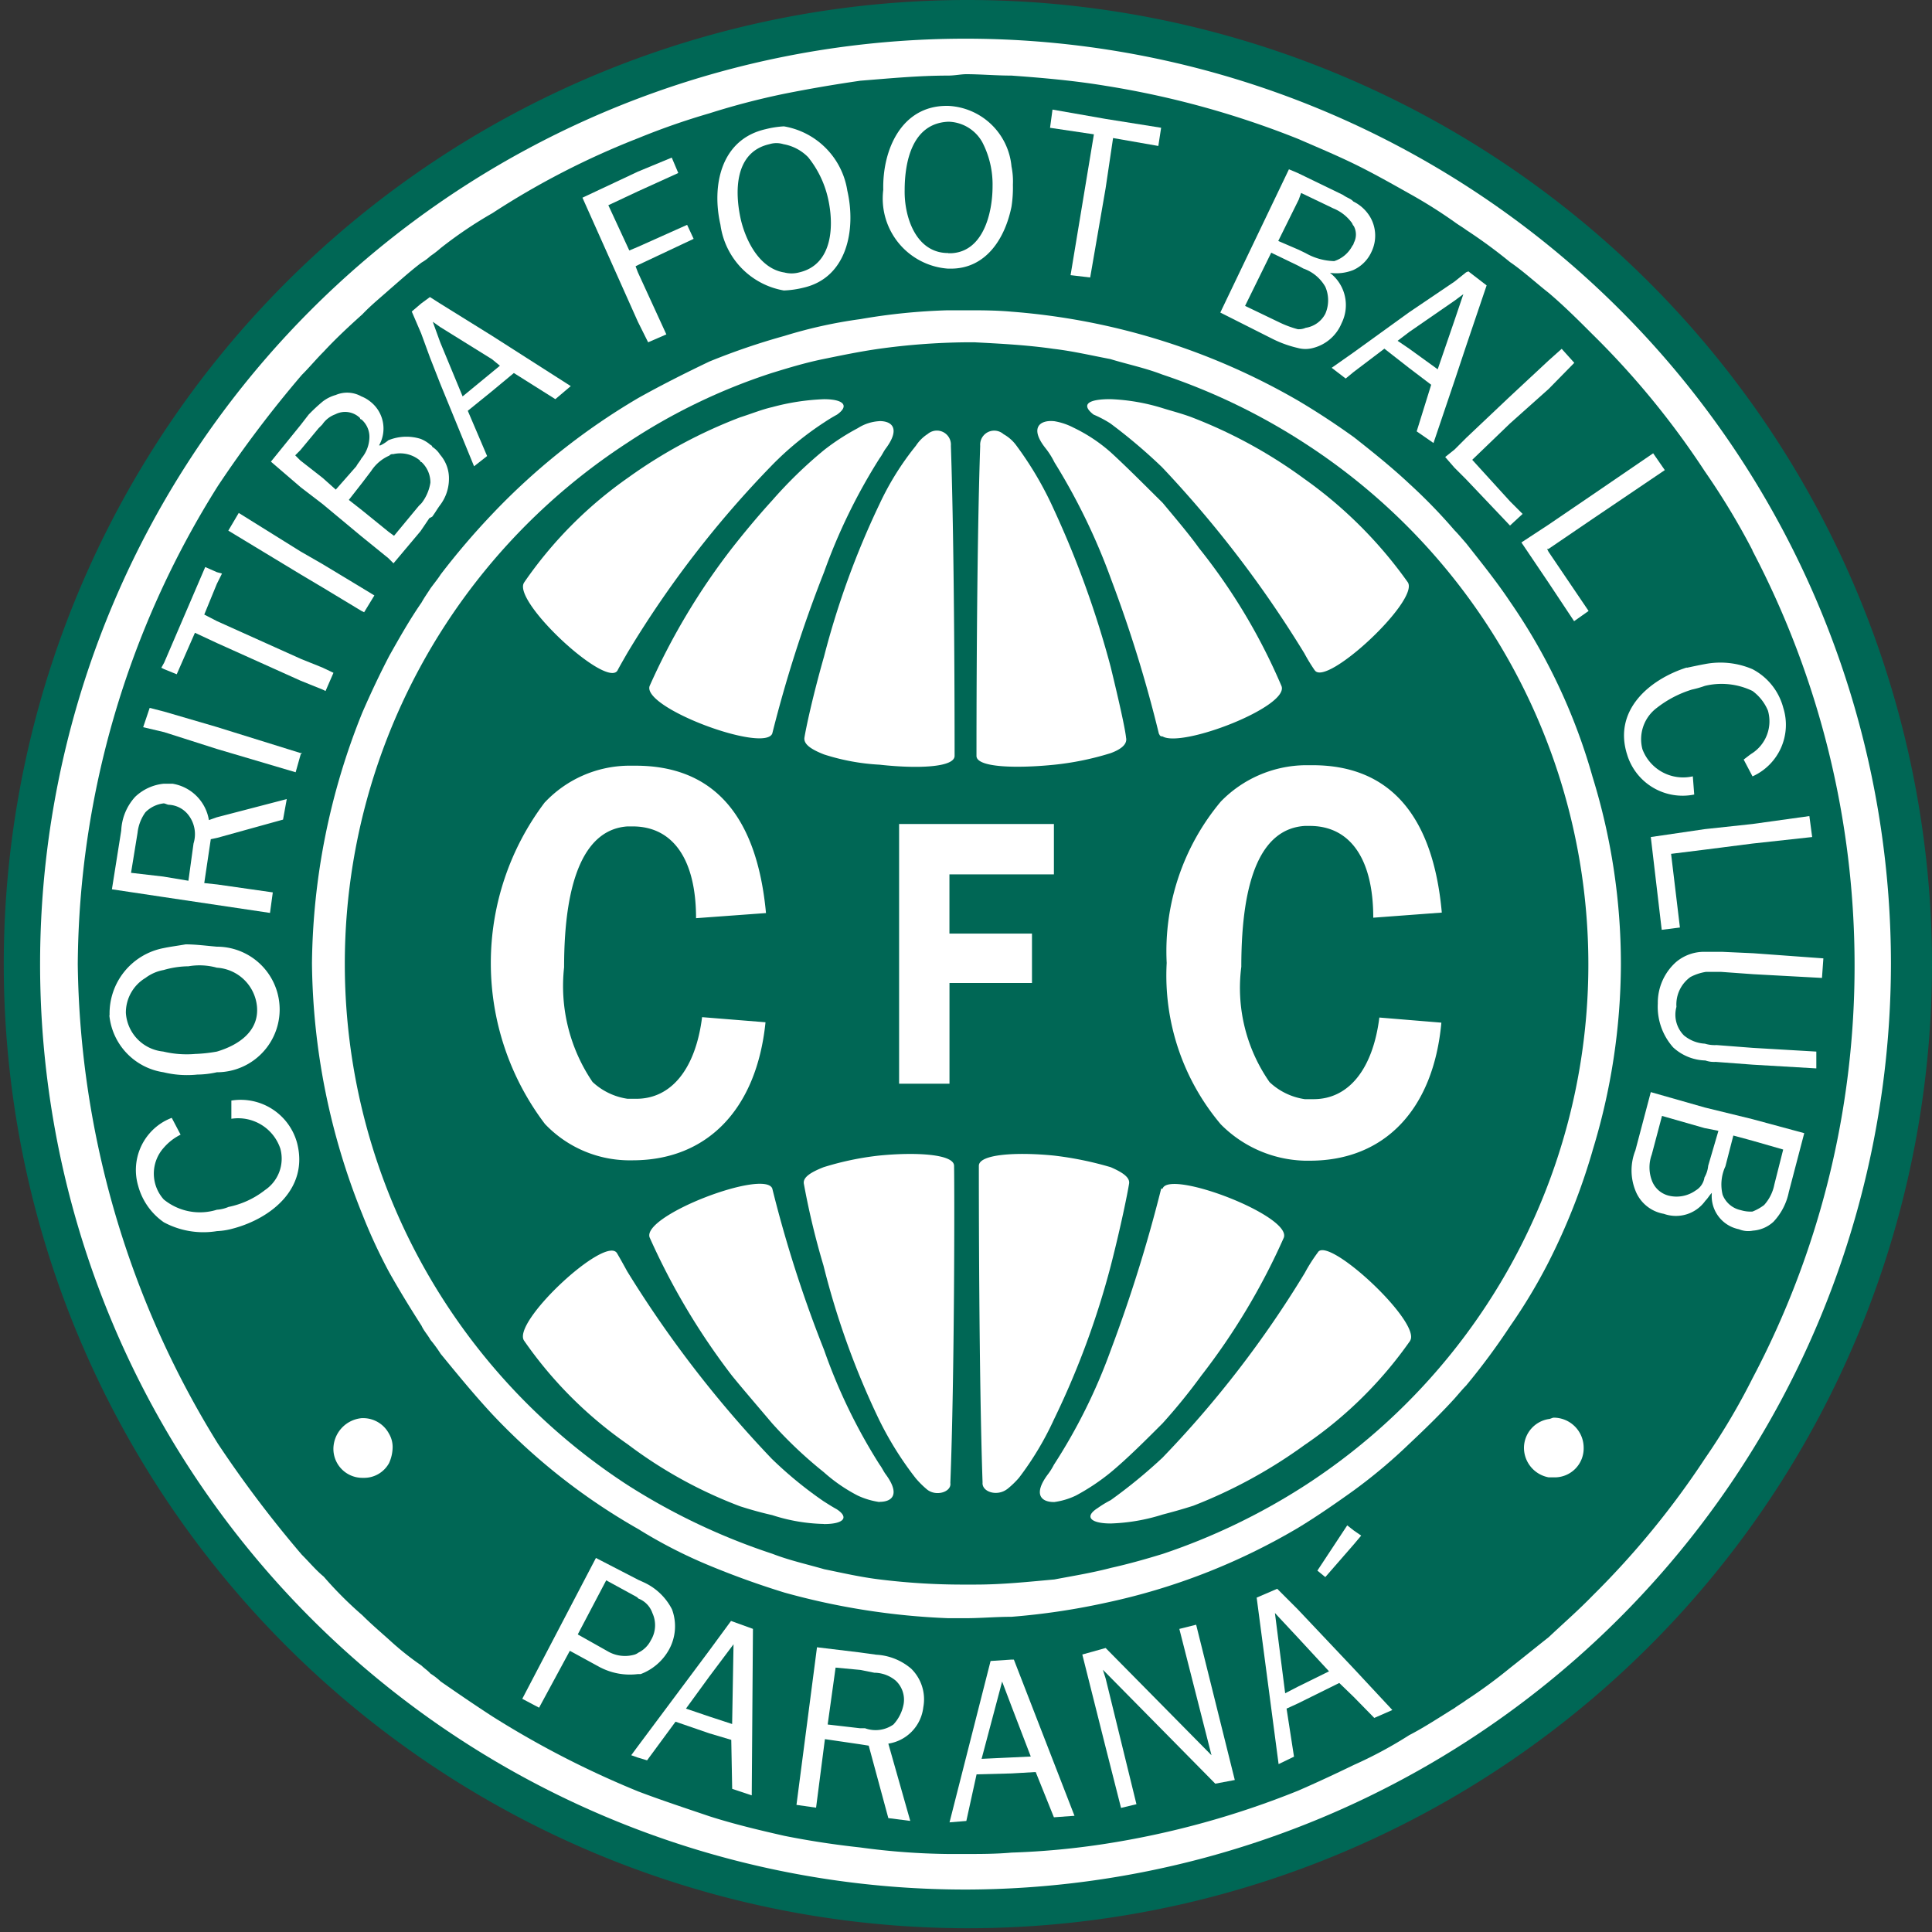 <svg xmlns="http://www.w3.org/2000/svg" width="40" height="40" viewBox="0 0 40 40">
  <rect x="0" y="0" width="40" height="40" fill="#333333" stroke="none"/>
  <g id="Grupo_9269" data-name="Grupo 9269" transform="translate(-145 -1265)">
    <rect id="Retângulo_6838" data-name="Retângulo 6838" width="40" height="40" transform="translate(145 1265)" fill="none"/>
    <g id="Grupo_9223" data-name="Grupo 9223" transform="translate(145 1265)">
      <path id="Caminho_22500" data-name="Caminho 22500" d="M20,0A19.961,19.961,0,1,0,40,19.947,19.978,19.978,0,0,0,20,0" fill="#006755"/>
      <path id="Caminho_22501" data-name="Caminho 22501" d="M27.775,46.62A19.16,19.16,0,1,1,46.92,27.446,19.191,19.191,0,0,1,27.775,46.62" transform="translate(-7.77 -7.499)" fill="#fff"/>
      <path id="Caminho_22502" data-name="Caminho 22502" d="M51.371,25.758a14.945,14.945,0,0,0-.985-1.632,17.175,17.175,0,0,0-2.327-2.839c-.29-.29-.589-.589-.908-.859-.27-.212-.531-.454-.8-.637a10.442,10.442,0,0,0-.908-.666c-.077-.058-.164-.106-.241-.164a10.222,10.222,0,0,0-.937-.589c-.377-.212-.753-.425-1.149-.618-.377-.183-.772-.348-1.149-.512a18.608,18.608,0,0,0-3.987-1.1c-.637-.106-1.284-.164-1.95-.212-.319,0-.647-.029-.937-.029-.106,0-.241.029-.377.029-.618,0-1.207.058-1.815.106-.531.077-1.043.164-1.574.27a15.356,15.356,0,0,0-1.554.406,14.729,14.729,0,0,0-1.468.512,16.527,16.527,0,0,0-3.022,1.554,8.7,8.7,0,0,0-1.072.724,2.033,2.033,0,0,1-.212.164.981.981,0,0,1-.183.135c-.241.183-.454.377-.666.56-.183.164-.377.319-.56.512-.27.241-.56.512-.8.772-.164.164-.29.319-.454.483a23.894,23.894,0,0,0-1.738,2.3,18.818,18.818,0,0,0-2.9,9.9,19.276,19.276,0,0,0,2.9,9.925,23.9,23.9,0,0,0,1.738,2.3c.164.164.29.319.454.454a7.849,7.849,0,0,0,.8.8c.183.183.377.348.56.512a5.952,5.952,0,0,0,.666.531c.058.058.135.106.183.164a1.354,1.354,0,0,1,.212.164c.348.241.7.483,1.072.724a19.361,19.361,0,0,0,3.022,1.554c.483.183.985.348,1.468.512.512.164,1.043.29,1.554.406.531.106,1.043.183,1.574.241a14.486,14.486,0,0,0,1.815.135h.377c.29,0,.618,0,.937-.029a16.081,16.081,0,0,0,1.95-.183,18.065,18.065,0,0,0,3.987-1.1c.377-.164.772-.348,1.149-.531a8.775,8.775,0,0,0,1.149-.618c.319-.164.637-.377.937-.56.077-.058.164-.106.241-.164a10.442,10.442,0,0,0,.908-.666c.27-.212.531-.425.8-.637.319-.3.618-.56.908-.859a17.583,17.583,0,0,0,2.327-2.839,13.9,13.9,0,0,0,.985-1.661,18.272,18.272,0,0,0,2.114-8.554,18.477,18.477,0,0,0-2.114-8.583" transform="translate(-15.088 -14.365)" fill="#006755"/>
      <path id="Caminho_22503" data-name="Caminho 22503" d="M357.341,175.434l-1.236.135-.985.126-.7.087.183,1.525-.377.048L354,175.434l1.12-.164.985-.106,1.178-.164Z" transform="translate(-319.822 -158.104)" fill="#fff"/>
      <path id="Caminho_22504" data-name="Caminho 22504" d="M329.023,97.2l.241.348-1.5,1.014-.908.618h-.029l.029.058.83,1.226-.3.212-.531-.8-.56-.83.56-.367.908-.618Z" transform="translate(-294.796 -87.815)" fill="#fff"/>
      <path id="Caminho_22505" data-name="Caminho 22505" d="M312.043,75.041l.27-.241.261.29-.531.541-.8.714-.782.753.782.859.261.261-.261.241-.908-.956-.241-.241-.193-.222.193-.154.241-.241.908-.859Z" transform="translate(-279.98 -67.578)" fill="#fff"/>
      <path id="Caminho_22506" data-name="Caminho 22506" d="M288.139,58.412l.241-.193.048-.019.377.29-.425,1.255-.241.724-.434,1.284-.348-.241.3-.965L287.2,60.2l-.512-.4-.637.483-.164.135-.29-.222.454-.319,1.149-.83Z" transform="translate(-258.026 -52.581)" fill="#fff"/>
      <path id="Caminho_22507" data-name="Caminho 22507" d="M263.119,36.3l.183.077.937.454c.077.058.164.077.212.135a.83.83,0,0,1,.348.319.768.768,0,0,1,.029.724.753.753,0,0,1-.377.377.953.953,0,0,1-.483.058.84.84,0,0,1,.241,1.043.87.87,0,0,1-.589.512.6.6,0,0,1-.319,0,2.341,2.341,0,0,1-.512-.183l-1.091-.55Z" transform="translate(-236.433 -32.795)" fill="#fff"/>
      <path id="Caminho_22508" data-name="Caminho 22508" d="M225.248,23.5l1.1.193,1.149.183-.058.377-.937-.164-.155,1.043-.319,1.844-.406-.048.483-2.916-.908-.135Z" transform="translate(-203.457 -21.231)" fill="#fff"/>
      <path id="Caminho_22509" data-name="Caminho 22509" d="M190.707,22.7h.029a1.381,1.381,0,0,1,1.313,1.255,1.531,1.531,0,0,1,.029.377,2.547,2.547,0,0,1-.029.454c-.135.666-.531,1.284-1.255,1.284h-.058a1.456,1.456,0,0,1-1.342-1.632c-.019-.83.377-1.738,1.313-1.738" transform="translate(-171.107 -20.508)" fill="#fff"/>
      <path id="Caminho_22510" data-name="Caminho 22510" d="M154.84,27.158a1.994,1.994,0,0,1,.377-.058,1.6,1.6,0,0,1,1.313,1.332c.183.8,0,1.8-.908,2.008a1.956,1.956,0,0,1-.406.058,1.6,1.6,0,0,1-1.313-1.361c-.183-.8,0-1.767.937-1.979" transform="translate(-138.987 -24.484)" fill="#fff"/>
      <path id="Caminho_22511" data-name="Caminho 22511" d="M126.049,34.09l.7-.29.135.319-.83.377-.618.29.434.937.183-.077,1.014-.454.135.29-1.149.541L126,36.05l.048.126.589,1.284-.377.164-.212-.425L124.9,34.63Z" transform="translate(-112.841 -30.537)" fill="#fff"/>
      <path id="Caminho_22512" data-name="Caminho 22512" d="M88.493,63.835l.183-.135.212.135,1.072.666,1.632,1.043-.319.27-.859-.541-.454.377-.5.405.4.937-.27.212-.7-1.709-.212-.541-.183-.5L88.3,64Z" transform="translate(-79.775 -57.55)" fill="#fff"/>
      <path id="Caminho_22513" data-name="Caminho 22513" d="M58.718,84.865l.164-.212a3.71,3.71,0,0,1,.29-.27.79.79,0,0,1,.27-.135.6.6,0,0,1,.531.029.7.7,0,0,1,.183.106.707.707,0,0,1,.183.908h.029a.788.788,0,0,0,.164-.106.989.989,0,0,1,.666-.029.7.7,0,0,1,.183.106c.029.029.058.029.058.058a.526.526,0,0,1,.164.164.744.744,0,0,1,.183.512.9.9,0,0,1-.183.531c-.058.077-.106.164-.164.241l-.058.029-.183.27-.56.666-.106-.106-.56-.454-.8-.666-.454-.348-.618-.531Z" transform="translate(-52.491 -76.07)" fill="#fff"/>
      <path id="Caminho_22514" data-name="Caminho 22514" d="M49.212,110l1.284.8.454.261.8.483.27.164-.212.348-.058-.029-.8-.483-.454-.27-1.5-.908Z" transform="translate(-44.269 -99.38)" fill="#fff"/>
      <path id="Caminho_22515" data-name="Caminho 22515" d="M34.658,123.579l.85-1.979.241.106.106.029-.106.212-.261.637.261.135,1.738.782.454.183.222.106-.164.377-.058-.029-.454-.183-1.738-.782-.454-.212-.377.859-.261-.106-.058-.029Z" transform="translate(-31.259 -109.86)" fill="#fff"/>
      <path id="Caminho_22516" data-name="Caminho 22516" d="M24.193,169.066a1.106,1.106,0,0,1,.29-.7,1,1,0,0,1,.589-.27h.183a.912.912,0,0,1,.753.753l.164-.058,1.448-.377-.077.425-1.361.377-.135.029-.135.908.27.029,1.149.164-.058.425-1.1-.164-1.1-.164L24,170.282Z" transform="translate(-21.683 -151.87)" fill="#fff"/>
      <path id="Caminho_22517" data-name="Caminho 22517" d="M23.489,203.968a1.377,1.377,0,0,1,1.12-1.39c.135-.029.29-.048.454-.077.212,0,.425.029.647.048a1.3,1.3,0,0,1,0,2.6,1.938,1.938,0,0,1-.406.048,2.062,2.062,0,0,1-.7-.048,1.323,1.323,0,0,1-1.12-1.178" transform="translate(-21.22 -182.949)" fill="#fff"/>
      <path id="Caminho_22518" data-name="Caminho 22518" d="M31.1,238.624a1.452,1.452,0,0,1-.348.058,1.73,1.73,0,0,1-1.1-.183,1.346,1.346,0,0,1-.531-.753,1.158,1.158,0,0,1,.531-1.332,1.254,1.254,0,0,1,.164-.077l.183.348a1.115,1.115,0,0,0-.348.27.8.8,0,0,0,0,1.072,1.182,1.182,0,0,0,1.1.212.734.734,0,0,0,.241-.058,1.8,1.8,0,0,0,.753-.348.785.785,0,0,0,.319-.859.921.921,0,0,0-1.014-.618v-.377a1.21,1.21,0,0,1,1.361.879c.241.937-.531,1.554-1.313,1.767" transform="translate(-26.26 -213.193)" fill="#fff"/>
      <path id="Caminho_22519" data-name="Caminho 22519" d="M33.963,152.756l-.106.377-1.632-.483-1.091-.348L30.7,152.2l.135-.4.3.077,1.091.319,1.738.541h.029Z" transform="translate(-27.736 -137.144)" fill="#fff"/>
      <path id="Caminho_22520" data-name="Caminho 22520" d="M72.649,305.037a.589.589,0,0,1-.531.3h-.029a.6.6,0,0,1-.589-.618.645.645,0,0,1,.589-.618h.029a.606.606,0,0,1,.531.319.545.545,0,0,1,.077.29.815.815,0,0,1-.077.328" transform="translate(-64.597 -274.74)" fill="#fff"/>
      <path id="Caminho_22521" data-name="Caminho 22521" d="M113.622,336.369l-.637-.348-.637,1.178-.348-.184,1.525-2.916.879.454.106.048a1.23,1.23,0,0,1,.589.56,1,1,0,0,1-.058.83,1.124,1.124,0,0,1-.589.512h-.058a1.334,1.334,0,0,1-.772-.135" transform="translate(-101.187 -301.843)" fill="#fff"/>
      <path id="Caminho_22522" data-name="Caminho 22522" d="M137.891,351.211l-.405-.135-.019-1.014-.454-.135-.7-.241-.589.8-.193-.058-.135-.048.135-.183,1.477-1.979.454-.618.454.164Z" transform="translate(-122.327 -314.04)" fill="#fff"/>
      <path id="Caminho_22523" data-name="Caminho 22523" d="M173.426,354.536a.86.86,0,0,1-.724.753l.454,1.6-.454-.058-.406-1.5-.183-.029-.724-.106-.183,1.419-.406-.058.425-3.263.879.106.348.048a1.21,1.21,0,0,1,.724.29.888.888,0,0,1,.251.792" transform="translate(-154.31 -319.189)" fill="#fff"/>
      <path id="Caminho_22524" data-name="Caminho 22524" d="M205.763,359.163l-.377-.937-.5.029-.724.019-.212.965-.348.029.85-3.341.434-.029h.048l1.255,3.234Z" transform="translate(-183.943 -321.538)" fill="#fff"/>
      <path id="Caminho_22525" data-name="Caminho 22525" d="M234.852,351.692l-2.269-2.3-.058-.058.058.183.637,2.6-.319.077-.319-1.255-.483-1.921.483-.135,2.192,2.221-.666-2.616.348-.087.8,3.215Z" transform="translate(-209.691 -314.763)" fill="#fff"/>
      <path id="Caminho_22526" data-name="Caminho 22526" d="M271.933,343.374l-.425-.434-.3-.29-.859.425-.232.106.154.995-.319.154-.454-3.447.425-.183.425.425,1.159,1.226.8.859Z" transform="translate(-243.48 -307.806)" fill="#fff"/>
      <path id="Caminho_22527" data-name="Caminho 22527" d="M282.5,328.037l.618-.937.135.106.154.106-.154.183-.589.676Z" transform="translate(-255.225 -295.519)" fill="#fff"/>
      <path id="Caminho_22528" data-name="Caminho 22528" d="M327.418,305.236h-.106a.624.624,0,0,1-.512-.618.608.608,0,0,1,.512-.589c.029,0,.077-.029.106-.029a.622.622,0,0,1,.618.618.6.6,0,0,1-.618.618" transform="translate(-295.248 -274.649)" fill="#fff"/>
      <path id="Caminho_22529" data-name="Caminho 22529" d="M93.412,83.908a13.232,13.232,0,0,1-.908,2.3,11.324,11.324,0,0,1-.8,1.332,13.853,13.853,0,0,1-.908,1.226c-.077.077-.164.183-.241.27-.29.319-.618.637-.937.937a11.047,11.047,0,0,1-1.149.965c-.377.27-.753.531-1.149.772a13.191,13.191,0,0,1-3.987,1.554,14.379,14.379,0,0,1-1.95.29c-.319,0-.647.029-.937.029h-.377a14.736,14.736,0,0,1-3.389-.531c-.531-.164-1.043-.348-1.554-.56a10.035,10.035,0,0,1-1.468-.753,12.88,12.88,0,0,1-3.022-2.375c-.377-.406-.724-.83-1.072-1.255a2.764,2.764,0,0,0-.212-.29c-.058-.106-.135-.183-.183-.29-.241-.377-.454-.724-.666-1.1a11.236,11.236,0,0,1-.56-1.207A14.207,14.207,0,0,1,66.9,80.026a14.207,14.207,0,0,1,1.043-5.194c.164-.377.348-.772.56-1.178.212-.377.425-.753.666-1.1.058-.106.135-.212.183-.29.077-.106.164-.212.212-.29a15.234,15.234,0,0,1,1.072-1.255,13.805,13.805,0,0,1,3.022-2.4c.483-.27.965-.512,1.468-.753a14.026,14.026,0,0,1,1.554-.531,9.743,9.743,0,0,1,1.574-.348,12.568,12.568,0,0,1,1.815-.183h.377c.29,0,.618,0,.937.029a13.978,13.978,0,0,1,5.938,1.844c.406.241.772.483,1.149.753.406.319.8.637,1.149.965a11.132,11.132,0,0,1,.937.965c.077.077.164.183.241.27.319.405.637.8.908,1.207a12.189,12.189,0,0,1,1.709,3.63A13.109,13.109,0,0,1,94,80.046a13.274,13.274,0,0,1-.589,3.862" transform="translate(-60.441 -60.08)" fill="#fff"/>
      <path id="Caminho_22530" data-name="Caminho 22530" d="M349.543,142.213c.135-.029.27-.058.377-.077a1.686,1.686,0,0,1,.985.106,1.266,1.266,0,0,1,.637.8,1.17,1.17,0,0,1-.637,1.419l-.183-.348c.077-.058.135-.106.183-.135a.792.792,0,0,0,.319-.879.967.967,0,0,0-.319-.406,1.469,1.469,0,0,0-.985-.106,2.2,2.2,0,0,1-.27.077,2.253,2.253,0,0,0-.724.377.81.81,0,0,0-.3.859.9.9,0,0,0,1.043.56l.029.377a1.2,1.2,0,0,1-1.39-.83c-.29-.917.463-1.554,1.236-1.8" transform="translate(-314.621 -128.387)" fill="#fff"/>
      <path id="Caminho_22531" data-name="Caminho 22531" d="M353.118,236.266a1.265,1.265,0,0,1-.319.618.7.7,0,0,1-.425.183.5.5,0,0,1-.29-.029.7.7,0,0,1-.56-.753c-.058.058-.077.106-.135.164a.747.747,0,0,1-.859.27.771.771,0,0,1-.589-.483,1.121,1.121,0,0,1,0-.83l.319-1.207,1.12.319.985.241,1.072.29Z" transform="translate(-316.082 -211.588)" fill="#fff"/>
      <path id="Caminho_22532" data-name="Caminho 22532" d="M356.05,205.838a.737.737,0,0,0,.425.164.69.69,0,0,0,.241.029l.753.058,1.313.077v.348l-1.313-.077-.772-.058a.539.539,0,0,1-.212-.029,1.023,1.023,0,0,1-.666-.27,1.265,1.265,0,0,1-.319-.908,1.131,1.131,0,0,1,.377-.859.9.9,0,0,1,.618-.212h.348l.637.029,1.448.106-.029.405-1.419-.077-.666-.048h-.319a1.03,1.03,0,0,0-.319.106.7.7,0,0,0-.29.618.608.608,0,0,0,.164.6" transform="translate(-321.177 -184.394)" fill="#fff"/>
      <path id="Caminho_22533" data-name="Caminho 22533" d="M93.86,75.485a12.952,12.952,0,0,0-2.945-1.419c-.348-.135-.724-.212-1.072-.319-.406-.077-.772-.164-1.178-.212-.531-.077-1.072-.106-1.632-.135h-.183a14.047,14.047,0,0,0-1.8.135c-.405.058-.772.135-1.149.212s-.724.183-1.072.29a12.25,12.25,0,0,0-2.993,1.448,12.873,12.873,0,0,0,.019,21.579,13.3,13.3,0,0,0,2.993,1.419c.348.135.7.212,1.072.319.377.077.753.164,1.149.212a14.006,14.006,0,0,0,1.8.106h.183c.56,0,1.1-.058,1.632-.106.405-.077.772-.135,1.178-.241.348-.077.724-.183,1.072-.29a13.149,13.149,0,0,0,2.945-1.419,12.85,12.85,0,0,0-.019-21.579" transform="translate(-66.855 -66.313)" fill="#006755"/>
      <path id="Caminho_22534" data-name="Caminho 22534" d="M222.781,90.27a1.338,1.338,0,0,1,.406.135,3.333,3.333,0,0,1,.772.512c.348.319.724.7,1.072,1.043.29.348.56.666.753.937a12.238,12.238,0,0,1,1.709,2.858c.164.425-2.057,1.284-2.462,1.043-.058,0-.058-.029-.077-.058a27.261,27.261,0,0,0-.985-3.186,12.96,12.96,0,0,0-1.178-2.433,1.6,1.6,0,0,0-.183-.29c-.338-.425-.116-.589.174-.56" transform="translate(-200.961 -81.551)" fill="#fff"/>
      <path id="Caminho_22535" data-name="Caminho 22535" d="M209.477,92.674a.291.291,0,0,1,.483-.241.824.824,0,0,1,.27.241A7.144,7.144,0,0,1,211,93.987a20,20,0,0,1,1.178,3.263c.183.753.3,1.284.319,1.468.029.135-.106.241-.319.319a5.968,5.968,0,0,1-1.178.241c-.772.077-1.6.058-1.6-.183,0-.512,0-4.181.077-6.42" transform="translate(-189.183 -83.444)" fill="#fff"/>
      <path id="Caminho_22536" data-name="Caminho 22536" d="M175.034,92.432a.291.291,0,0,1,.483.241c.077,2.25.077,5.909.077,6.42,0,.241-.772.27-1.554.183a4.519,4.519,0,0,1-1.149-.212c-.27-.106-.425-.212-.406-.348.029-.183.164-.83.406-1.68a17.375,17.375,0,0,1,1.149-3.157,5.848,5.848,0,0,1,.753-1.207.822.822,0,0,1,.241-.241" transform="translate(-155.83 -83.444)" fill="#fff"/>
      <path id="Caminho_22537" data-name="Caminho 22537" d="M143.989,90.3c.27,0,.425.164.135.56-.058.077-.077.135-.135.212a11.892,11.892,0,0,0-1.149,2.356,27.08,27.08,0,0,0-1.072,3.341c-.164.406-2.7-.531-2.539-.985a13.865,13.865,0,0,1,1.709-2.858c.212-.27.512-.637.83-.985A9.113,9.113,0,0,1,142.84,90.9a4.694,4.694,0,0,1,.7-.454.918.918,0,0,1,.454-.145" transform="translate(-125.779 -81.582)" fill="#fff"/>
      <path id="Caminho_22538" data-name="Caminho 22538" d="M112.176,89.394a8.577,8.577,0,0,1,2.143-2.163,10.186,10.186,0,0,1,2.327-1.255c.241-.077.454-.164.666-.212a4.752,4.752,0,0,1,1.072-.164c.406,0,.531.135.27.319-.106.058-.183.106-.27.164a6.385,6.385,0,0,0-1.072.879,21.287,21.287,0,0,0-2.993,3.881c-.106.183-.183.319-.212.377-.241.367-2.192-1.448-1.931-1.825" transform="translate(-101.324 -77.335)" fill="#fff"/>
      <path id="Caminho_22539" data-name="Caminho 22539" d="M106.418,164.953a2.415,2.415,0,0,1,1.709-.753h.164c1.6,0,2.51,1.014,2.7,3.051l-1.448.106c0-1.226-.483-1.9-1.313-1.9h-.106c-.859.058-1.313,1.043-1.313,2.916a3.534,3.534,0,0,0,.589,2.375,1.345,1.345,0,0,0,.724.348h.183c.724,0,1.226-.618,1.361-1.69l1.313.106c-.183,1.8-1.207,2.858-2.752,2.858h-.106a2.415,2.415,0,0,1-1.709-.753,5.513,5.513,0,0,1,0-6.662" transform="translate(-95.132 -148.347)" fill="#fff"/>
      <path id="Caminho_22540" data-name="Caminho 22540" d="M118.368,273.831a3.693,3.693,0,0,1-1.072-.183c-.212-.048-.425-.106-.666-.183a9.317,9.317,0,0,1-2.327-1.284,8.517,8.517,0,0,1-2.143-2.143c-.27-.377,1.68-2.192,1.921-1.815.029.048.106.183.212.377a23.343,23.343,0,0,0,2.993,3.881,8.213,8.213,0,0,0,1.072.879c.077.048.164.106.27.164.27.174.145.309-.261.309" transform="translate(-101.308 -242.279)" fill="#fff"/>
      <path id="Caminho_22541" data-name="Caminho 22541" d="M143.989,260.478a1.58,1.58,0,0,1-.454-.135,3.371,3.371,0,0,1-.7-.483,8.876,8.876,0,0,1-1.072-1.014c-.319-.377-.618-.724-.83-.985A14.183,14.183,0,0,1,139.229,255c-.164-.454,2.375-1.419,2.539-1.014a26.039,26.039,0,0,0,1.072,3.341,11.572,11.572,0,0,0,1.149,2.375c.058.077.077.135.135.212.29.4.135.56-.135.56" transform="translate(-125.779 -229.38)" fill="#fff"/>
      <path id="Caminho_22542" data-name="Caminho 22542" d="M175.4,254.261c.029.183-.29.29-.483.135a1.894,1.894,0,0,1-.241-.241,6.951,6.951,0,0,1-.753-1.207,16.638,16.638,0,0,1-1.149-3.186,15.971,15.971,0,0,1-.406-1.69c-.029-.135.135-.241.406-.348a6.1,6.1,0,0,1,1.149-.241c.772-.077,1.554-.029,1.554.212.01.521.01,4.345-.077,6.565" transform="translate(-155.724 -223.558)" fill="#fff"/>
      <path id="Caminho_22543" data-name="Caminho 22543" d="M193.843,179.992v2.085H192.8V176.7h3.205v1.043h-2.163v1.226h1.709v1.023h-1.709Z" transform="translate(-174.185 -159.64)" fill="#fff"/>
      <path id="Caminho_22544" data-name="Caminho 22544" d="M210.489,254.386c-.212.164-.531.058-.512-.135-.077-2.221-.077-6.044-.077-6.556,0-.241.772-.29,1.554-.212a7.012,7.012,0,0,1,1.178.241c.241.106.406.212.377.348-.029.183-.164.859-.377,1.69a17.277,17.277,0,0,1-1.178,3.186,6.341,6.341,0,0,1-.724,1.207,1.855,1.855,0,0,1-.241.232" transform="translate(-189.634 -223.558)" fill="#fff"/>
      <path id="Caminho_22545" data-name="Caminho 22545" d="M223.277,260.478c-.27,0-.425-.164-.135-.56a1.3,1.3,0,0,0,.135-.212,11.587,11.587,0,0,0,1.178-2.375,30.646,30.646,0,0,0,1.043-3.341h.029c.135-.406,2.674.56,2.51,1.014a13.716,13.716,0,0,1-1.709,2.858,12.134,12.134,0,0,1-.8.985c-.348.348-.724.724-1.072,1.014a4.462,4.462,0,0,1-.724.483,1.5,1.5,0,0,1-.454.135" transform="translate(-201.457 -229.38)" fill="#fff"/>
      <path id="Caminho_22546" data-name="Caminho 22546" d="M240.473,269.969a8.5,8.5,0,0,1-2.192,2.163,10.222,10.222,0,0,1-2.3,1.255c-.241.077-.454.135-.637.183a3.961,3.961,0,0,1-1.072.184c-.406,0-.56-.135-.27-.319a2.216,2.216,0,0,1,.27-.164,10.721,10.721,0,0,0,1.072-.879,21.731,21.731,0,0,0,2.945-3.823,3.422,3.422,0,0,1,.27-.425c.2-.367,2.153,1.448,1.912,1.825" transform="translate(-211.276 -242.212)" fill="#fff"/>
      <path id="Caminho_22547" data-name="Caminho 22547" d="M252.334,170.665a1.345,1.345,0,0,0,.724.348h.183c.724,0,1.226-.618,1.361-1.69l1.284.106c-.164,1.8-1.178,2.858-2.723,2.858h-.106a2.536,2.536,0,0,1-1.738-.753,4.777,4.777,0,0,1-1.12-3.341,4.829,4.829,0,0,1,1.12-3.341,2.482,2.482,0,0,1,1.738-.753h.164c1.574,0,2.491,1.014,2.674,3.051l-1.419.106c0-1.226-.483-1.9-1.313-1.9h-.106c-.879.058-1.313,1.043-1.313,2.916a3.408,3.408,0,0,0,.589,2.394" transform="translate(-226.044 -148.256)" fill="#fff"/>
      <path id="Caminho_22548" data-name="Caminho 22548" d="M237.852,91.209a3.725,3.725,0,0,1-.212-.348,23.226,23.226,0,0,0-2.945-3.852,11.153,11.153,0,0,0-1.072-.908,2.337,2.337,0,0,0-.348-.183c-.27-.212-.106-.319.348-.319a4.183,4.183,0,0,1,1.072.183c.183.058.377.106.589.183a10,10,0,0,1,2.356,1.284,9.023,9.023,0,0,1,2.143,2.143c.241.377-1.709,2.192-1.931,1.815" transform="translate(-210.635 -77.335)" fill="#fff"/>
      <path id="Caminho_22549" data-name="Caminho 22549" d="M93.418,70.545l.608-.5.164-.135-.164-.135-1.072-.666L92.8,69l.154.425Z" transform="translate(-83.84 -62.338)" fill="#006755"/>
      <path id="Caminho_22550" data-name="Caminho 22550" d="M74.8,98.175l.27.212.56.454.106.077.512-.618.058-.058a.923.923,0,0,0,.183-.425.58.58,0,0,0-.183-.425.028.028,0,0,1-.029-.029.639.639,0,0,0-.56-.135.08.08,0,0,0-.077.029.859.859,0,0,0-.377.319l-.183.241Z" transform="translate(-67.578 -87.825)" fill="#006755"/>
      <path id="Caminho_22551" data-name="Caminho 22551" d="M159.14,33.352a.6.6,0,0,0,.319,0c.7-.164.724-.985.589-1.554a2.088,2.088,0,0,0-.406-.83.946.946,0,0,0-.512-.27.491.491,0,0,0-.29,0c-.724.164-.724.985-.589,1.574.116.473.406,1,.888,1.081" transform="translate(-142.91 -27.713)" fill="#006755"/>
      <path id="Caminho_22552" data-name="Caminho 22552" d="M194.9,28.823h.058c.666-.029.859-.83.859-1.39a1.9,1.9,0,0,0-.212-.908.826.826,0,0,0-.7-.425c-.753.029-.908.83-.908,1.419-.01.55.232,1.3.9,1.3" transform="translate(-175.267 -23.58)" fill="#006755"/>
      <path id="Caminho_22553" data-name="Caminho 22553" d="M63.87,89.751l.27.241.425-.483c.029-.058.077-.106.106-.164a.7.7,0,0,0,.164-.406.475.475,0,0,0-.164-.4.028.028,0,0,1-.029-.029.441.441,0,0,0-.512-.077.553.553,0,0,0-.27.212l-.077.077-.377.454-.106.106.106.106Z" transform="translate(-57.188 -79.855)" fill="#006755"/>
      <path id="Caminho_22554" data-name="Caminho 22554" d="M274.67,42.645a1.255,1.255,0,0,0,.589.164.644.644,0,0,0,.377-.319.1.1,0,0,0,.029-.058.368.368,0,0,0,0-.348c-.029-.029-.029-.058-.048-.077a.884.884,0,0,0-.377-.29l-.666-.319-.048.135-.425.859.425.183Z" transform="translate(-247.636 -37.403)" fill="#006755"/>
      <path id="Caminho_22555" data-name="Caminho 22555" d="M268.091,55.783a.349.349,0,0,0,.164-.029.553.553,0,0,0,.406-.29.7.7,0,0,0,0-.56.842.842,0,0,0-.454-.377l-.106-.058-.56-.27L267,55.3l.724.348a2.138,2.138,0,0,0,.367.135" transform="translate(-241.222 -48.967)" fill="#006755"/>
      <path id="Caminho_22556" data-name="Caminho 22556" d="M178.465,357.706l-.29-.058-.512-.048-.164,1.178.666.077h.106a.639.639,0,0,0,.589-.077.846.846,0,0,0,.212-.425.539.539,0,0,0-.164-.483.7.7,0,0,0-.444-.164" transform="translate(-160.363 -323.074)" fill="#006755"/>
      <path id="Caminho_22557" data-name="Caminho 22557" d="M369.318,243.5l-.164.637a.893.893,0,0,0-.058.589.517.517,0,0,0,.377.319.691.691,0,0,0,.241.029,1.012,1.012,0,0,0,.241-.135.886.886,0,0,0,.212-.425l.183-.724-.637-.183Z" transform="translate(-333.431 -219.99)" fill="#006755"/>
      <path id="Caminho_22558" data-name="Caminho 22558" d="M273.4,345.9l.212,1.661.261-.135.647-.319-.647-.7Z" transform="translate(-247.004 -312.504)" fill="#006755"/>
      <path id="Caminho_22559" data-name="Caminho 22559" d="M353.966,239.3l-.212.8a.772.772,0,0,0,0,.531.5.5,0,0,0,.348.319.681.681,0,0,0,.56-.106.378.378,0,0,0,.183-.27.589.589,0,0,0,.077-.241l.212-.724-.29-.058Z" transform="translate(-319.556 -216.196)" fill="#006755"/>
      <path id="Caminho_22560" data-name="Caminho 22560" d="M210.925,360.6l-.425,1.6.618-.029.4-.019-.4-1.043Z" transform="translate(-190.177 -325.785)" fill="#006755"/>
      <path id="Caminho_22561" data-name="Caminho 22561" d="M29.288,173.9l.106-.772a.648.648,0,0,0-.106-.589.544.544,0,0,0-.406-.212c-.029,0-.077-.029-.106-.029a.634.634,0,0,0-.377.183.89.89,0,0,0-.164.425l-.135.83.666.077Z" transform="translate(-25.387 -155.665)" fill="#006755"/>
      <path id="Caminho_22562" data-name="Caminho 22562" d="M147.1,353.932l.483.164.473.155.029-1.651-.5.666Z" transform="translate(-132.898 -318.557)" fill="#006755"/>
      <path id="Caminho_22563" data-name="Caminho 22563" d="M125.416,340.136a.6.6,0,0,0,.029-.56.494.494,0,0,0-.29-.3l-.029-.029-.637-.348-.589,1.12.618.348a.708.708,0,0,0,.531.077.261.261,0,0,0,.106-.048.567.567,0,0,0,.261-.261" transform="translate(-111.938 -306.18)" fill="#006755"/>
      <path id="Caminho_22564" data-name="Caminho 22564" d="M300.53,64.654l.348-1.014.183-.541-.183.135-.937.647-.241.183.241.164Z" transform="translate(-270.764 -57.008)" fill="#006755"/>
      <path id="Caminho_22565" data-name="Caminho 22565" d="M28.445,208.837a3.178,3.178,0,0,0,.425-.048c.454-.135.879-.425.83-.937a.889.889,0,0,0-.83-.8,1.352,1.352,0,0,0-.589-.029,1.879,1.879,0,0,0-.512.077.881.881,0,0,0-.377.164.837.837,0,0,0-.406.724.859.859,0,0,0,.772.8,2.092,2.092,0,0,0,.685.048" transform="translate(-24.38 -187.017)" fill="#006755"/>
    </g>
  </g>
</svg>
